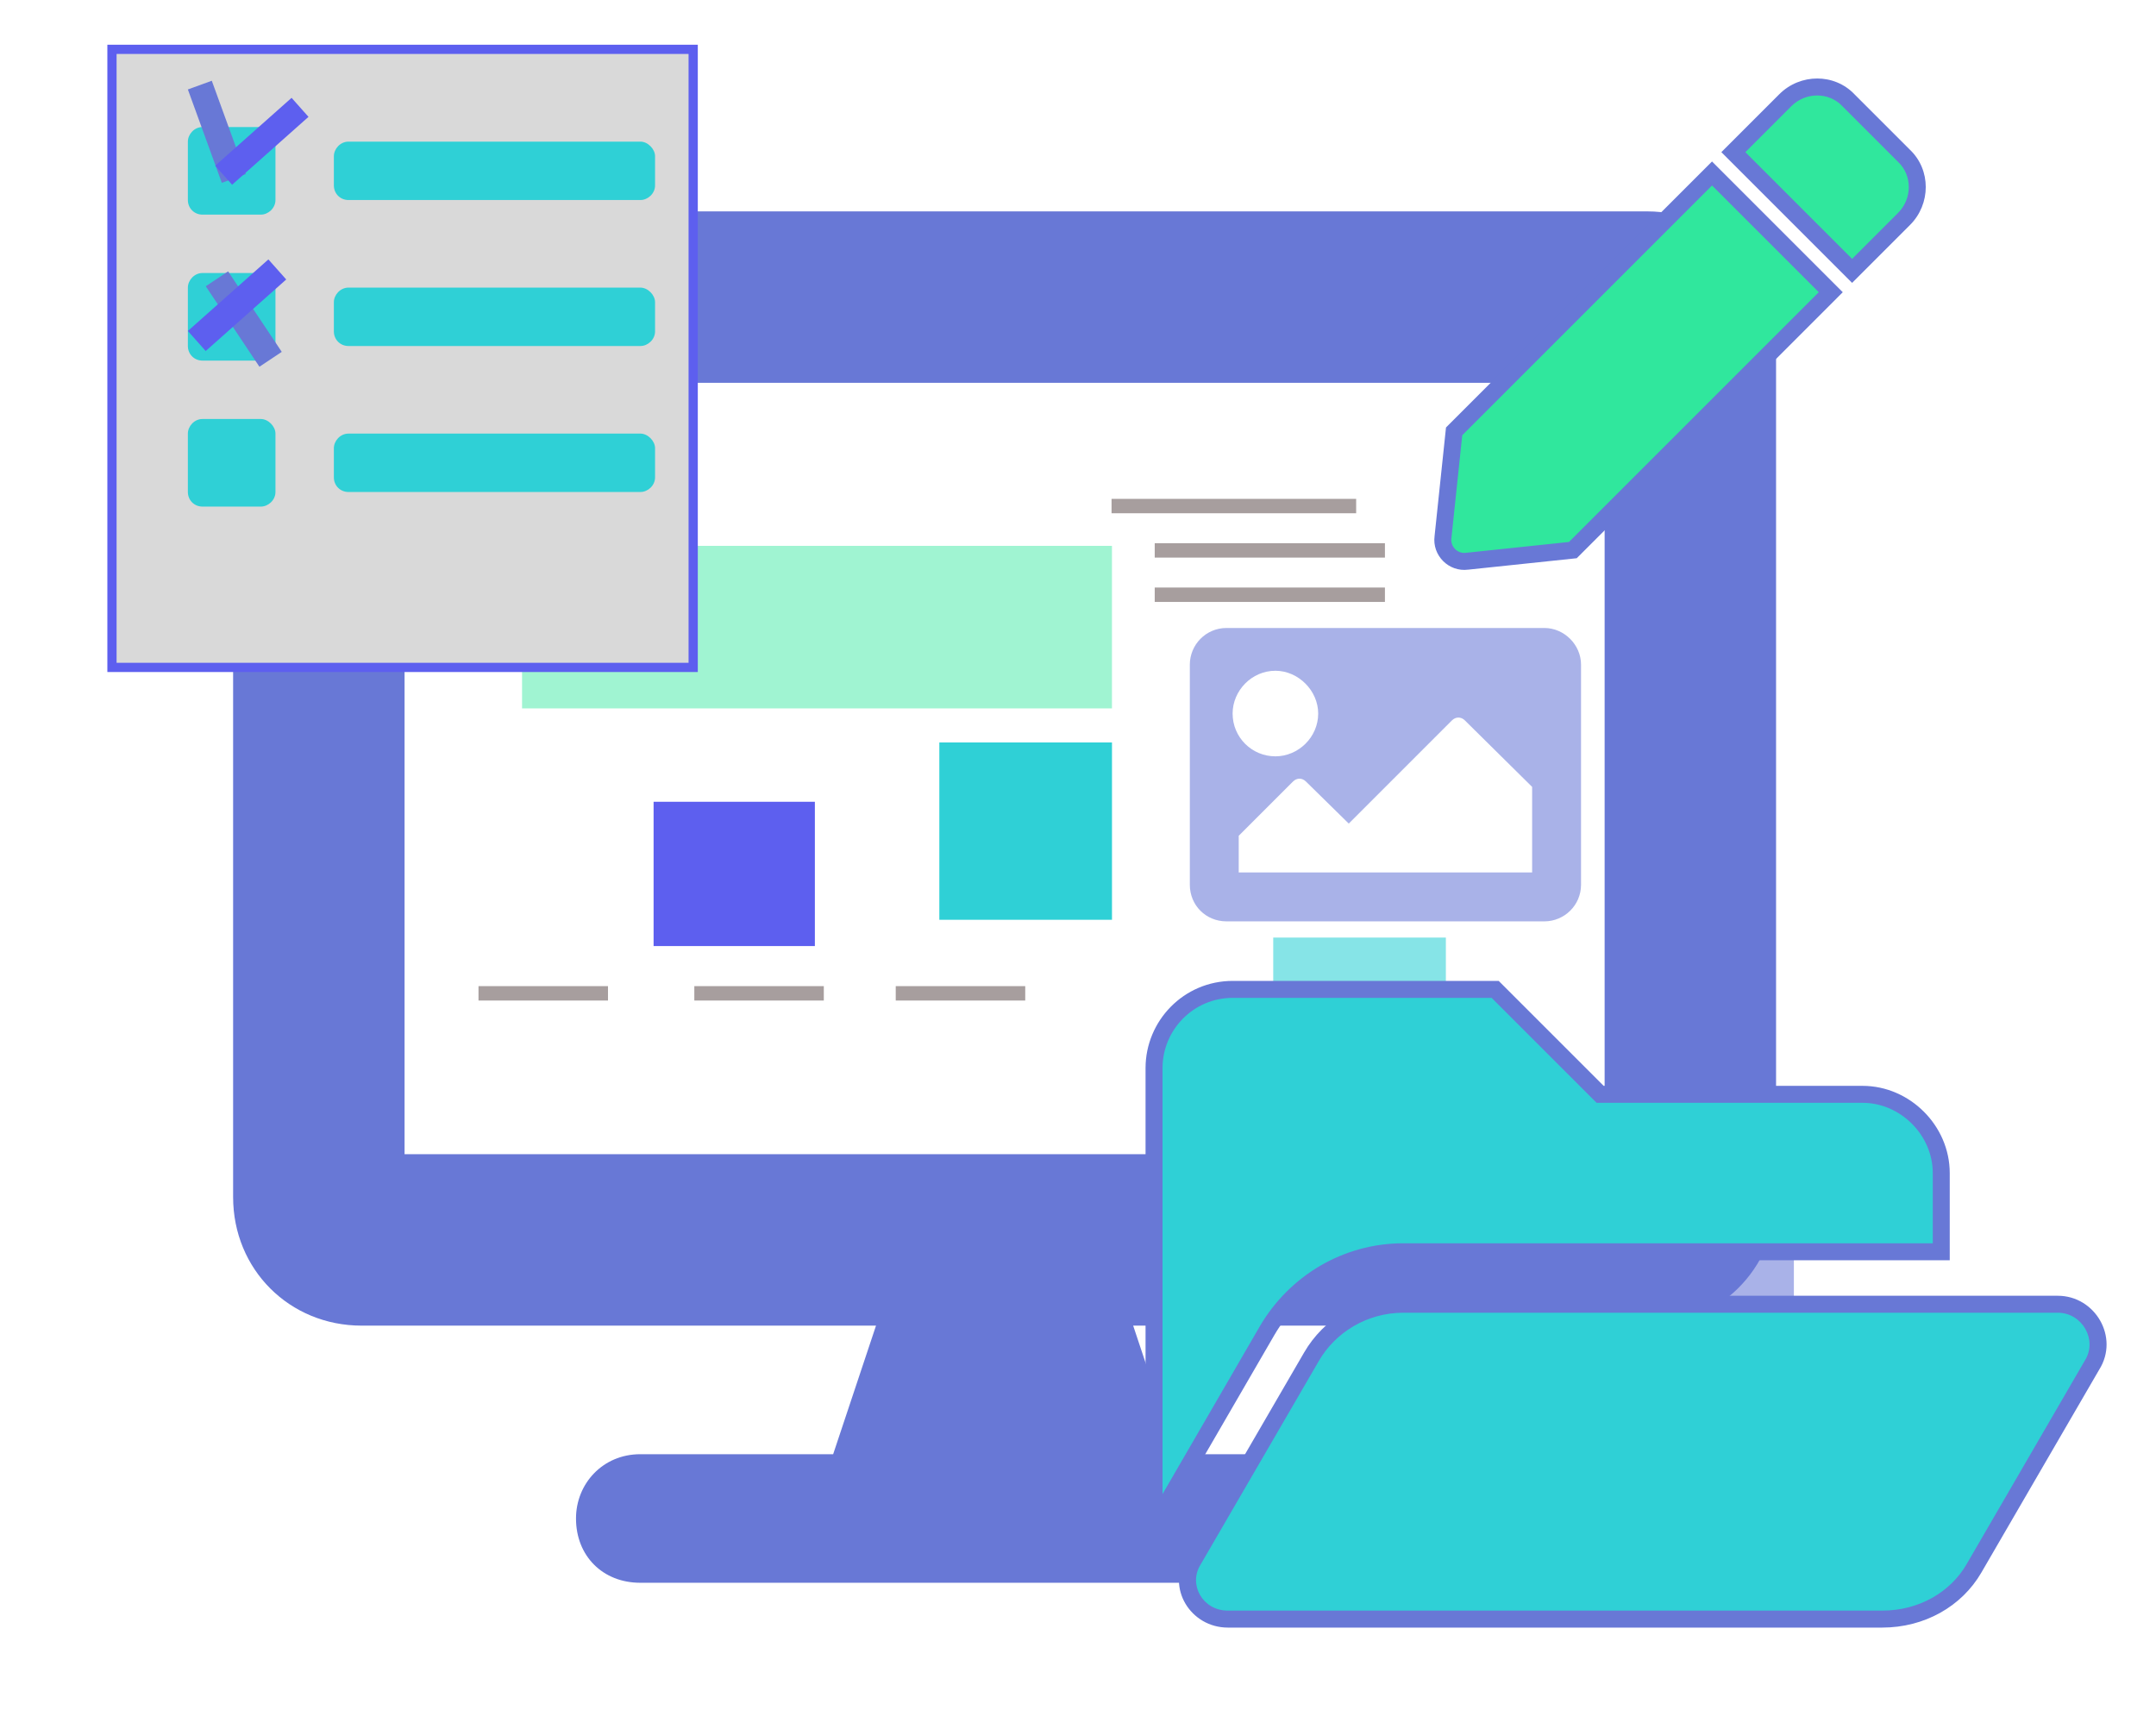 <svg xmlns="http://www.w3.org/2000/svg" width="241" height="194" viewBox="0 0 241 194" fill="none"><g clip-path="url(#clip0_424_154)"><path d="M184.157 23.631H40.431c-8.085.0-14.373 6.588-14.373 14.373v95.817c0 8.085 6.288 14.373 14.373 14.373H97.922L93.131 162.566H71.572C67.38 162.566 64.386 165.86 64.386 169.753 64.386 173.945 67.38 176.939 71.572 176.939H153.017C156.909 176.939 160.203 173.945 160.203 169.753 160.203 165.86 156.909 162.566 153.017 162.566H131.458l-4.791-14.372h57.49C191.943 148.194 198.53 141.906 198.53 133.821V38.004C198.53 30.219 191.943 23.631 184.157 23.631zM179.367 129.03H45.222V42.795H179.367V129.03z" fill="#6878d6"/><rect x="105" y="83" width="19.299" height="19.823" fill="#2fd0d6"/><rect x="142.323" y="104.811" width="19.299" height="19.823" fill="#2fd0d6" fill-opacity=".58"/><line x1="129.076" y1="66.485" x2="154.808" y2="66.485" stroke="#a79e9e" stroke-width="1.61"/><line x1="129.076" y1="61.529" x2="154.808" y2="61.529" stroke="#a79e9e" stroke-width="1.61"/><line x1="67.962" y1="111.046" x2="53.488" y2="111.046" stroke="#a79e9e" stroke-width="1.61"/><line x1="92.086" y1="111.046" x2="77.612" y2="111.046" stroke="#a79e9e" stroke-width="1.61"/><line x1="114.602" y1="111.046" x2="100.127" y2="111.046" stroke="#a79e9e" stroke-width="1.61"/><line x1="124.251" y1="56.573" x2="151.592" y2="56.573" stroke="#a79e9e" stroke-width="1.61"/><path d="M58.356 61.021H124.295V79.193H58.356V61.021z" fill="#30e79d" fill-opacity=".46"/><rect x="181.224" y="135.173" width="19.299" height="19.823" fill="#6878d6" fill-opacity=".57"/><rect x="12.516" y="5.516" width="64.969" height="69.094" fill="#d9d9d9" stroke="#5d5fef" stroke-width="1.031"/><path d="M29.16 46.84H22.632C21.714 46.84 21 47.656 21 48.472V55C21 55.918 21.714 56.632 22.632 56.632h6.528C29.976 56.632 30.792 55.918 30.792 55V48.472C30.792 47.656 29.976 46.84 29.16 46.84zm0-32.639H22.632C21.714 14.201 21 15.017 21 15.833v6.528C21 23.279 21.714 23.993 22.632 23.993h6.528C29.976 23.993 30.792 23.279 30.792 22.361V15.833C30.792 15.017 29.976 14.201 29.16 14.201zm0 16.32H22.632C21.714 30.52 21 31.337 21 32.152v6.528C21 39.598 21.714 40.312 22.632 40.312h6.528C29.976 40.312 30.792 39.598 30.792 38.68V32.152C30.792 31.337 29.976 30.52 29.16 30.52zM71.591 48.472H38.952C38.034 48.472 37.32 49.288 37.32 50.104V53.368C37.32 54.286 38.034 55 38.952 55H71.591C72.407 55 73.223 54.286 73.223 53.368V50.104C73.223 49.288 72.407 48.472 71.591 48.472zm0-32.639H38.952C38.034 15.833 37.32 16.649 37.32 17.465v3.264C37.32 21.647 38.034 22.361 38.952 22.361H71.591C72.407 22.361 73.223 21.647 73.223 20.729v-3.264C73.223 16.649 72.407 15.833 71.591 15.833zm0 16.32H38.952C38.034 32.152 37.32 32.968 37.32 33.784v3.264C37.32 37.966 38.034 38.68 38.952 38.68H71.591C72.407 38.68 73.223 37.966 73.223 37.048V33.784C73.223 32.968 72.407 32.152 71.591 32.152z" fill="#2fd0d6"/><line x1="22.337" y1="9.514" x2="26.133" y2="19.951" stroke="#6878d6" stroke-width="2.846"/><path d="M25 19.59 33.539 12" stroke="#5d5fef" stroke-width="2.846"/><path d="M233.861 152.585C235.694 149.652 233.495 145.802 230.011 145.802H156.865C152.465 145.802 148.616 148.185 146.599 151.668L133.4 174.4C131.567 177.334 133.766 181 137.25 181h73.146C214.796 181 218.645 178.8 220.662 175.317l13.199-22.732zm-76.996-12.65h60.13V131.136C216.995 126.369 212.962 122.336 208.196 122.336H178.864l-11.733-11.732H137.8C132.85 110.604 129 114.637 129 119.403v51.148l12.649-21.816C144.766 143.419 150.449 139.935 156.865 139.935z" fill="#2fd0d6"/><path d="M233.861 152.585 233.057 152.082 233.048 152.095 233.041 152.108 233.861 152.585zM146.599 151.668 147.42 152.145V152.144L146.599 151.668zM133.4 174.4 134.204 174.903 134.213 174.89 134.22 174.877 133.4 174.4zM220.662 175.317 219.841 174.841V174.842L220.662 175.317zm-3.667-35.382V140.884H217.944V139.935H216.995zm-38.131-17.599L178.193 123.007 178.471 123.285H178.864V122.336zm-11.733-11.732L167.802 109.933 167.524 109.655H167.131V110.604zM129 170.551H128.051V174.078L129.821 171.026 129 170.551zm12.649-21.816L140.831 148.255 140.829 148.259 141.649 148.735zM234.666 153.088C236.909 149.498 234.211 144.853 230.011 144.853v1.898C232.779 146.751 234.479 149.805 233.057 152.082L234.666 153.088zM230.011 144.853H156.865v1.898h73.146v-1.898zm-73.146.0c-4.747.0-8.905 2.571-11.087 6.34L147.42 152.144C149.271 148.946 152.813 146.751 156.865 146.751v-1.898zm-11.086 6.339-13.2 22.732L134.22 174.877l13.2-22.732L145.779 151.192zm-13.184 22.705C130.331 177.521 133.091 181.949 137.25 181.949V180.051C134.442 180.051 132.802 177.146 134.204 174.903L132.595 173.897zM137.25 181.949h73.146V180.051H137.25V181.949zm73.146.0C215.114 181.949 219.287 179.586 221.483 175.792L219.841 174.842C218.004 178.015 214.477 180.051 210.396 180.051V181.949zM221.482 175.793l13.2-22.732L233.041 152.108l-13.2 22.733L221.482 175.793zm-64.617-34.909h60.13V138.987h-60.13V140.884zM217.944 139.935V131.136H216.047V139.935H217.944zM217.944 131.136C217.944 125.845 213.486 121.388 208.196 121.388V123.285C212.438 123.285 216.047 126.894 216.047 131.136H217.944zM208.196 121.388H178.864V123.285h29.332V121.388zM179.535 121.665l-11.733-11.732L166.46 111.275l11.733 11.732L179.535 121.665zm-12.404-12.01H137.8V111.552h29.331V109.655zm-29.331.0C132.313 109.655 128.051 114.126 128.051 119.403H129.949C129.949 115.148 133.387 111.552 137.8 111.552V109.655zM128.051 119.403v51.148H129.949V119.403H128.051zM129.821 171.026l12.649-21.815L140.829 148.259l-12.65 21.816L129.821 171.026zm12.647-21.811C145.422 144.175 150.802 140.884 156.865 140.884V138.987C150.096 138.987 144.109 142.662 140.831 148.255L142.468 149.215z" fill="#6878d6"/><path d="M191.372 19.394 162.544 48.222l-1.245 11.822C161.092 61.599 162.44 62.947 163.995 62.74l11.822-1.244 28.828-28.828L191.372 19.394zm21.465-1.97L206.615 11.202C204.749 9.232 201.534 9.232 199.564 11.202L193.757 17.009 207.03 30.282 212.837 24.475c1.971-1.97 1.971-5.185.0-7.051z" fill="#30e79d"/><path d="M191.372 19.394 192.043 18.723 191.372 18.052 190.701 18.723 191.372 19.394zM162.544 48.222 161.873 47.551 161.635 47.789 161.6 48.123 162.544 48.222zm-1.245 11.822L162.24 60.169 162.241 60.156 162.243 60.143 161.299 60.044zm2.696 2.696L163.896 61.796 163.883 61.798 163.87 61.8 163.995 62.74zm11.822-1.244L175.916 62.439 176.25 62.404 176.488 62.166 175.817 61.496zm28.828-28.828L205.316 33.338 205.987 32.667 205.316 31.997 204.645 32.667zM212.837 17.424 212.166 18.095 212.175 18.104 212.185 18.113 212.837 17.424zM206.615 11.202 205.927 11.854 205.935 11.864 205.944 11.873 206.615 11.202zM193.757 17.009 193.086 16.338 192.415 17.009 193.086 17.68 193.757 17.009zM207.03 30.282 206.359 30.953 207.03 31.624 207.701 30.953 207.03 30.282zM190.701 18.723 161.873 47.551 163.215 48.893 192.043 20.065 190.701 18.723zM161.6 48.123l-1.244 11.822L162.243 60.143l1.244-11.822L161.6 48.123zM160.359 59.918C160.069 62.094 161.946 63.971 164.121 63.68L163.87 61.8C162.934 61.924 162.115 61.105 162.24 60.169L160.359 59.918zM164.095 63.684l11.821-1.244L175.718 60.552l-11.822 1.244L164.095 63.684zm12.393-1.517 28.828-28.828L203.974 31.997 175.146 60.825 176.488 62.166zm28.828-30.17-13.273-13.273L190.701 20.065l13.273 13.273L205.316 31.997zM213.508 16.753 207.286 10.531 205.944 11.873 212.166 18.095 213.508 16.753zM207.304 10.549C205.054 8.174 201.223 8.2 198.893 10.531L200.235 11.873C201.845 10.263 204.444 10.29 205.927 11.854L207.304 10.549zm-8.411-.018L193.086 16.338 194.428 17.68 200.235 11.873 198.893 10.531zM193.086 17.68l13.273 13.273L207.701 29.611 194.428 16.338 193.086 17.68zm14.615 13.273L213.508 25.146 212.166 23.804 206.359 29.611 207.701 30.953zM213.508 25.146C215.839 22.816 215.865 18.986 213.49 16.735L212.185 18.113C213.75 19.595 213.776 22.194 212.166 23.804L213.508 25.146z" fill="#6878d6"/><rect x="73.059" y="89.63" width="18.028" height="16.13" fill="#5d5fef"/><line x1="24.248" y1="31.168" x2="30.248" y2="40.168" stroke="#6878d6" stroke-width="3"/><line x1="30.997" y1="30.121" x2="21.997" y2="38.121" stroke="#5d5fef" stroke-width="3"/><path d="M172.631 103C174.851 103 176.73 101.206 176.73 98.9V74.302C176.73 72.081 174.851 70.202 172.631 70.202H137.1C134.794 70.202 133 72.081 133 74.302V98.9C133 101.206 134.794 103 137.1 103h35.531zM142.566 74.985C145.128 74.985 147.349 77.206 147.349 79.768c0 2.648-2.221 4.783-4.783 4.783C139.918 84.551 137.783 82.416 137.783 79.768 137.783 77.206 139.918 74.985 142.566 74.985zM138.466 97.534V93.434L144.53 87.37C144.957 86.943 145.555 86.943 145.982 87.37L150.765 92.067 162.296 80.537C162.723 80.11 163.321 80.11 163.748 80.537L171.264 87.968v9.566H138.466z" fill="#6878d6" fill-opacity=".57"/></g><defs><clipPath id="clip0_424_154"><rect width="241" height="193.559" fill="#fff" transform="translate(0 0.441)"/></clipPath></defs></svg>